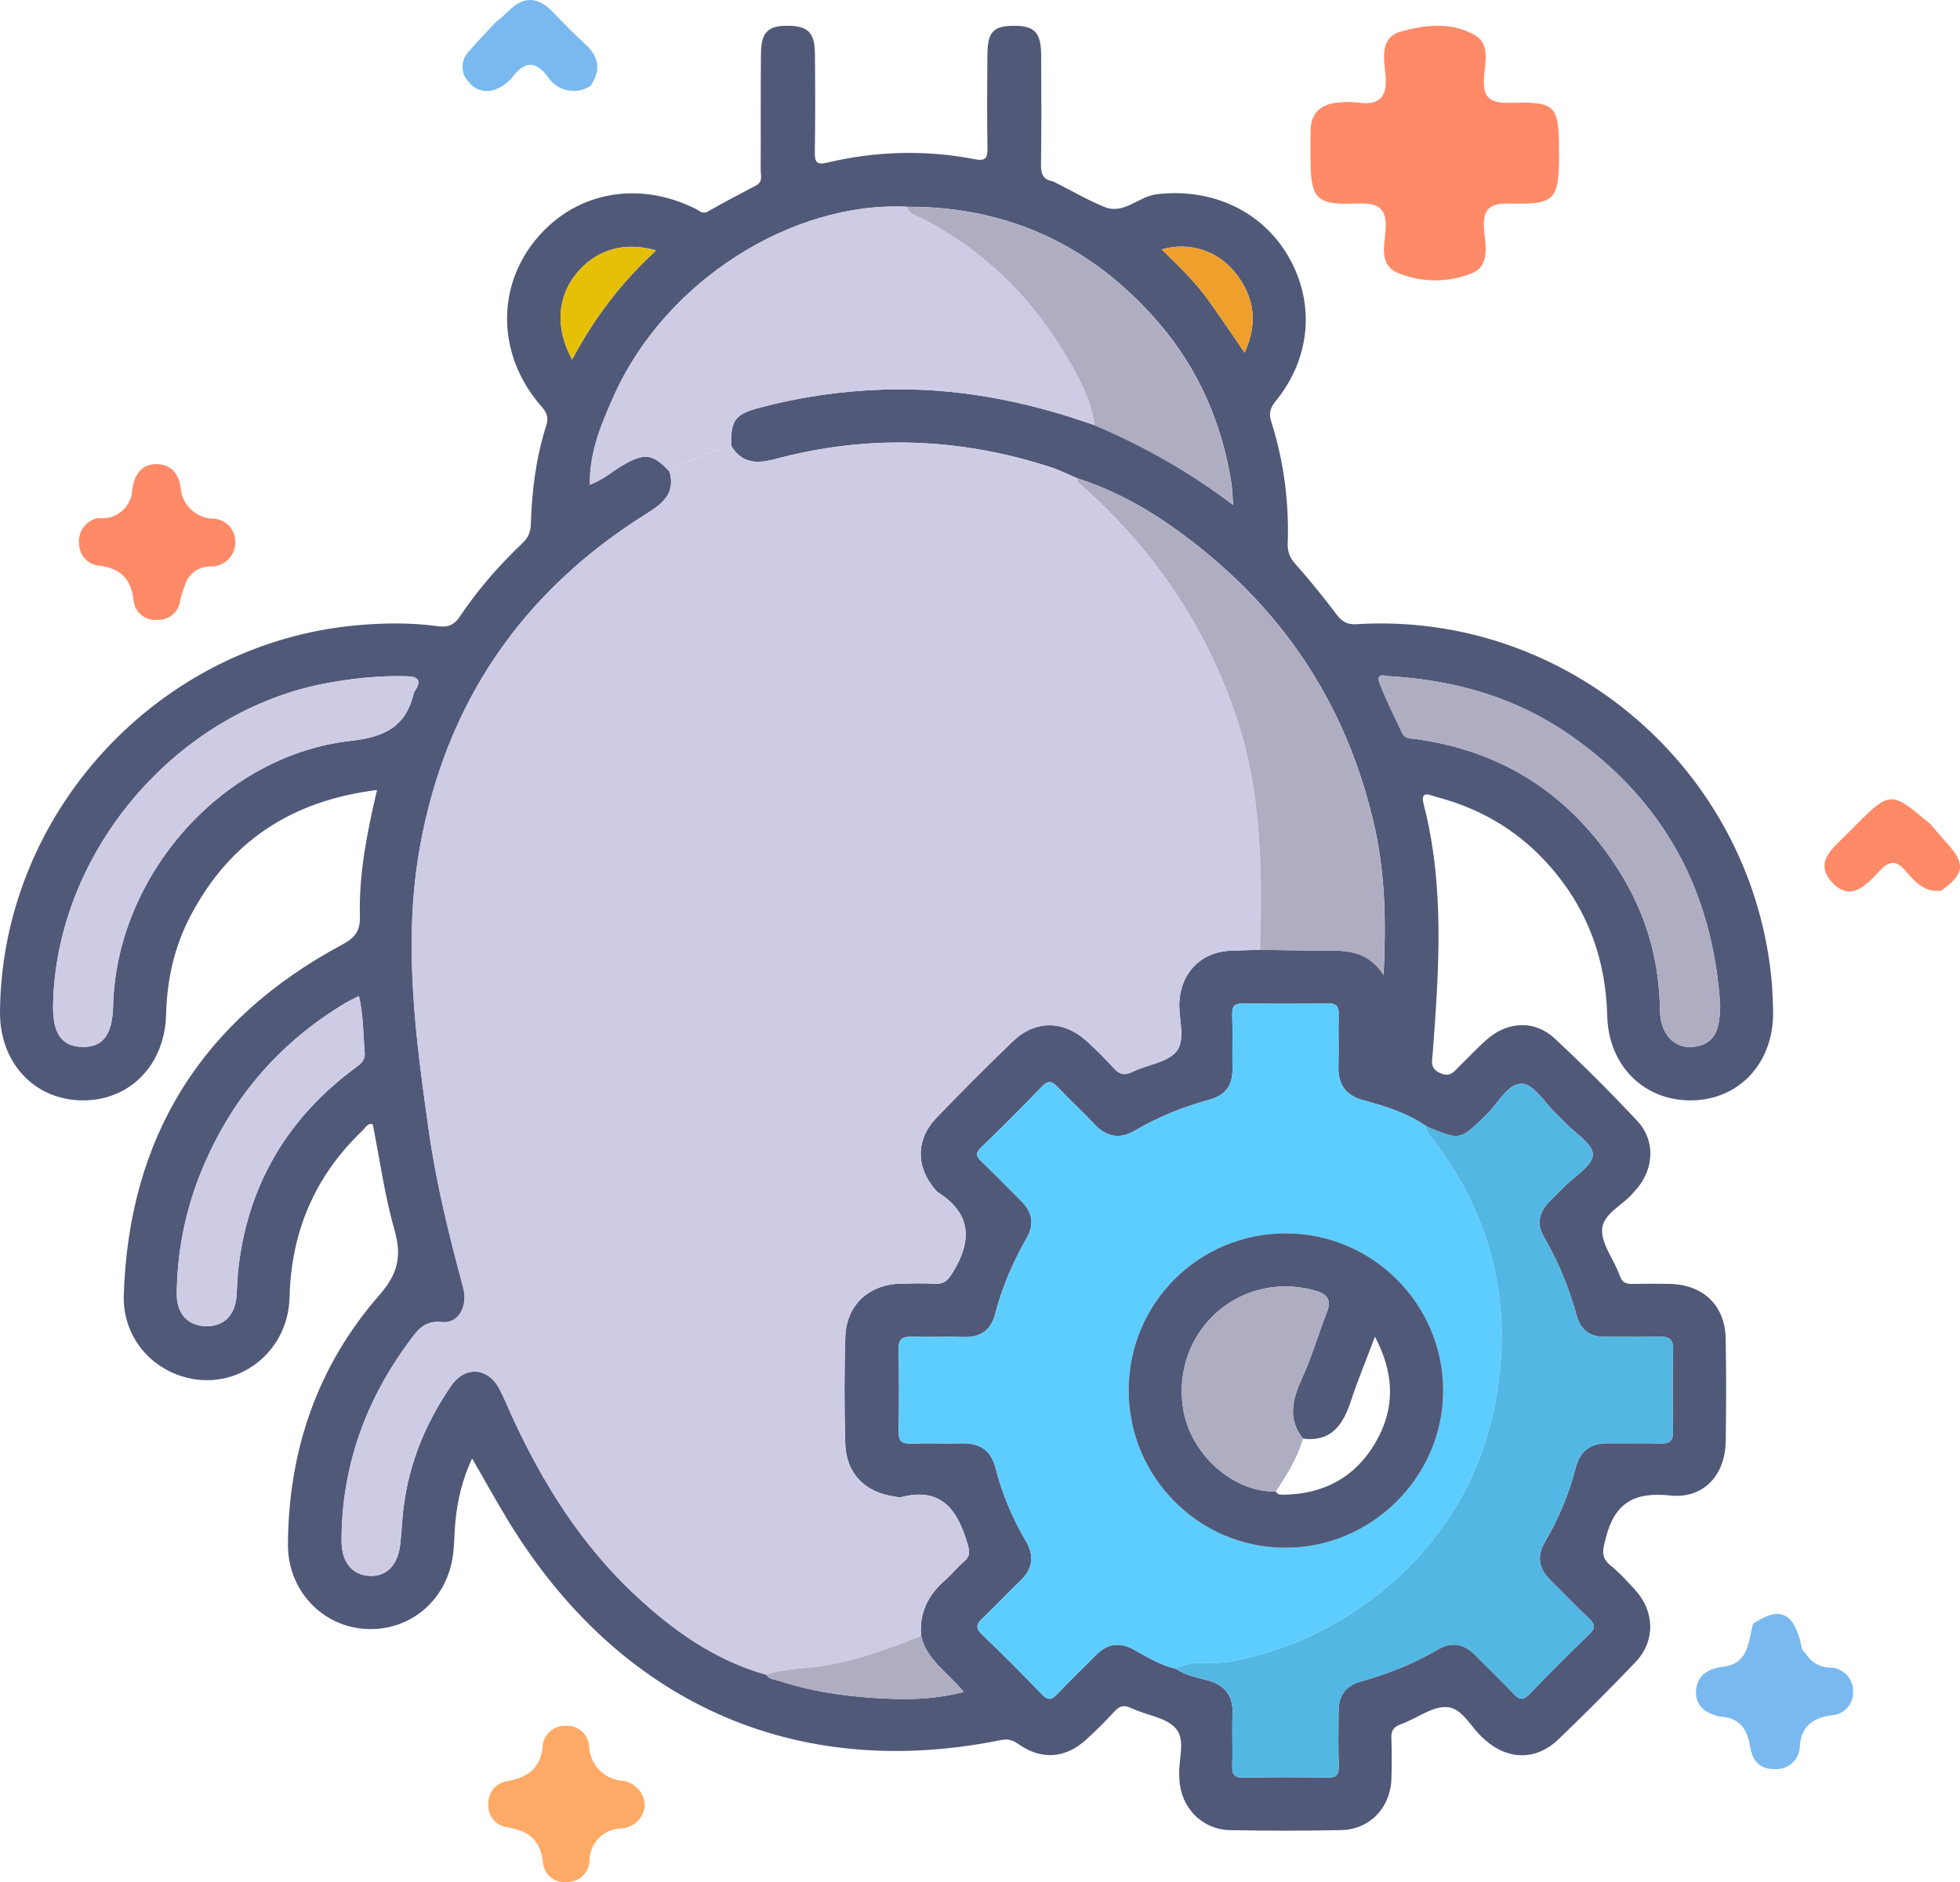 <svg width="76" height="73" viewBox="0 0 76 73" fill="none" xmlns="http://www.w3.org/2000/svg">
<path d="M66.669 66.573C66.143 66.445 65.728 66.161 65.765 65.578C65.804 64.971 66.231 64.712 66.825 64.64C67.806 64.52 67.789 63.672 67.974 62.98C68.948 62.31 69.503 62.506 69.803 63.632C69.849 63.804 69.839 63.995 70.007 64.115C70.106 64.288 70.251 64.431 70.424 64.529C70.598 64.628 70.795 64.678 70.995 64.675C71.231 64.688 71.453 64.792 71.614 64.965C71.775 65.138 71.862 65.367 71.856 65.604C71.861 65.72 71.843 65.837 71.803 65.946C71.762 66.056 71.701 66.156 71.622 66.242C71.542 66.328 71.447 66.397 71.341 66.446C71.235 66.495 71.12 66.523 71.003 66.527C70.323 66.626 69.866 66.918 69.79 67.681C69.793 67.805 69.771 67.929 69.724 68.045C69.678 68.161 69.608 68.266 69.519 68.353C69.43 68.44 69.324 68.509 69.207 68.553C69.091 68.598 68.966 68.618 68.841 68.613C68.217 68.629 67.943 68.274 67.86 67.728C67.753 67.031 67.418 66.597 66.669 66.573Z" fill="#79B9EF"/>
<path d="M75.266 34.544C74.609 34.627 74.238 34.177 73.875 33.76C73.522 33.356 73.257 33.383 72.895 33.764C72.385 34.302 71.773 35.013 71.039 34.218C70.32 33.441 71.083 32.886 71.602 32.361C71.689 32.273 71.778 32.185 71.865 32.097C73.304 30.657 73.304 30.657 74.857 31.966C75.075 32.219 75.287 32.475 75.512 32.722C76.222 33.503 76.169 33.91 75.266 34.544Z" fill="#FF8A68"/>
<path d="M25.006 70.008C24.989 70.244 24.887 70.467 24.718 70.634C24.55 70.801 24.326 70.901 24.09 70.915C23.76 70.921 23.446 71.056 23.215 71.292C22.985 71.528 22.856 71.845 22.858 72.174C22.849 72.395 22.754 72.604 22.594 72.756C22.434 72.909 22.221 72.993 22 72.992C21.89 73.007 21.779 73.001 21.672 72.973C21.564 72.944 21.464 72.895 21.377 72.828C21.289 72.76 21.215 72.676 21.161 72.579C21.107 72.483 21.072 72.377 21.059 72.267C20.967 71.356 20.493 70.996 19.64 70.864C19.42 70.827 19.224 70.705 19.093 70.525C18.963 70.345 18.908 70.121 18.941 69.901C18.942 69.697 19.019 69.5 19.156 69.349C19.293 69.197 19.481 69.102 19.684 69.08C20.457 68.931 20.977 68.583 21.042 67.7C21.067 67.478 21.176 67.275 21.347 67.132C21.518 66.989 21.737 66.917 21.96 66.931C22.182 66.922 22.398 67 22.563 67.149C22.728 67.297 22.828 67.505 22.842 67.726C22.856 68.07 22.996 68.397 23.236 68.644C23.476 68.892 23.798 69.042 24.142 69.066C24.373 69.097 24.587 69.209 24.744 69.381C24.902 69.553 24.995 69.775 25.006 70.008Z" fill="#FEAA66"/>
<path d="M19.175 0.908C19.361 0.745 19.556 0.592 19.73 0.417C20.308 -0.163 20.863 -0.124 21.419 0.448C21.83 0.87 22.234 1.302 22.674 1.694C23.229 2.192 23.316 2.719 22.896 3.332C22.766 3.418 22.62 3.477 22.466 3.507C22.313 3.536 22.155 3.535 22.003 3.503C21.85 3.471 21.705 3.41 21.576 3.322C21.447 3.234 21.337 3.122 21.251 2.991C20.724 2.29 20.31 2.407 19.841 3.024C19.705 3.192 19.529 3.324 19.331 3.41C19.141 3.52 18.918 3.556 18.703 3.512C18.488 3.468 18.297 3.347 18.166 3.171C18.015 3.012 17.932 2.8 17.935 2.58C17.937 2.361 18.024 2.151 18.179 1.995C18.498 1.622 18.842 1.271 19.175 0.908Z" fill="#79B9EF"/>
<path d="M3.8 20.089C3.961 20.113 4.126 20.103 4.284 20.059C4.441 20.015 4.587 19.938 4.713 19.834C4.838 19.729 4.94 19.599 5.012 19.452C5.084 19.305 5.123 19.145 5.129 18.982C5.209 18.439 5.465 18.003 6.05 18C6.605 17.998 6.929 18.339 7.006 18.929C7.032 19.242 7.171 19.535 7.397 19.753C7.623 19.971 7.92 20.099 8.234 20.114C8.351 20.114 8.467 20.137 8.575 20.182C8.683 20.227 8.782 20.293 8.864 20.375C8.947 20.458 9.013 20.557 9.057 20.665C9.102 20.773 9.125 20.889 9.125 21.006C9.129 21.131 9.107 21.256 9.062 21.373C9.017 21.489 8.949 21.596 8.862 21.686C8.774 21.776 8.67 21.847 8.555 21.896C8.439 21.945 8.315 21.97 8.19 21.97C7.957 21.96 7.727 22.031 7.54 22.17C7.352 22.308 7.218 22.507 7.159 22.733C7.091 22.904 7.035 23.079 6.99 23.257C6.974 23.476 6.873 23.68 6.709 23.826C6.545 23.972 6.33 24.048 6.11 24.038C6.001 24.051 5.89 24.043 5.784 24.013C5.678 23.983 5.579 23.932 5.492 23.863C5.406 23.795 5.334 23.71 5.281 23.614C5.227 23.517 5.194 23.412 5.182 23.302C5.089 22.453 4.678 22.036 3.837 21.939C3.632 21.919 3.442 21.825 3.301 21.676C3.16 21.527 3.077 21.332 3.068 21.127C3.035 20.893 3.092 20.656 3.228 20.463C3.364 20.27 3.569 20.137 3.8 20.089Z" fill="#FF8A68"/>
<path d="M60.454 5.966C60.454 7.746 60.303 7.94 58.575 7.894C57.794 7.873 57.482 8.066 57.545 8.894C57.592 9.525 57.821 10.367 56.965 10.64C56.053 10.975 55.047 10.949 54.154 10.567C53.51 10.261 53.667 9.558 53.721 9.01C53.809 8.135 53.518 7.851 52.621 7.892C51.009 7.96 50.817 7.714 50.816 6.086C50.816 5.766 50.819 5.446 50.816 5.125C50.812 4.373 51.219 4.018 51.938 3.974C52.161 3.95 52.386 3.95 52.61 3.974C53.48 4.108 53.817 3.781 53.721 2.883C53.655 2.27 53.513 1.455 54.303 1.23C55.243 0.962 56.278 0.841 57.184 1.359C57.782 1.702 57.586 2.406 57.545 2.955C57.486 3.732 57.708 4.013 58.539 3.99C60.364 3.936 60.454 4.075 60.454 5.966Z" fill="#FF8A68"/>
<path d="M14.62 30.638C11.28 31.055 8.893 32.65 7.383 35.528C6.759 36.716 6.473 38 6.441 39.341C6.393 41.321 5.008 42.718 3.137 42.676C1.303 42.633 -0.014 41.194 0 39.246C0.055 31.525 6.141 24.939 13.841 24.25C14.893 24.156 15.936 24.143 16.98 24.287C17.358 24.34 17.604 24.25 17.83 23.913C18.529 22.867 19.356 21.922 20.267 21.056C20.482 20.851 20.572 20.64 20.582 20.343C20.625 19.041 20.779 17.753 21.181 16.507C21.276 16.214 21.218 16.017 21.007 15.778C19.332 13.886 19.214 11.282 20.696 9.39C22.197 7.472 24.673 6.961 26.963 8.093C27.113 8.167 27.236 8.324 27.457 8.198C28.069 7.848 28.695 7.521 29.317 7.193C29.592 7.049 29.494 6.797 29.496 6.585C29.504 5.078 29.489 3.572 29.507 2.066C29.516 1.261 29.777 1.006 30.492 1C31.322 0.995 31.589 1.24 31.599 2.087C31.612 3.365 31.615 4.643 31.595 5.921C31.589 6.294 31.684 6.399 32.055 6.311C33.966 5.858 35.891 5.803 37.822 6.179C38.188 6.25 38.295 6.141 38.29 5.769C38.269 4.56 38.275 3.349 38.286 2.139C38.294 1.227 38.515 0.999 39.328 1C40.119 1 40.368 1.265 40.372 2.146C40.379 3.561 40.386 4.977 40.365 6.392C40.36 6.74 40.444 6.96 40.8 7.027C40.822 7.031 40.844 7.038 40.865 7.049C41.514 7.377 42.146 7.746 42.817 8.023C43.577 8.338 44.135 7.623 44.848 7.535C46.951 7.277 48.928 8.159 49.962 9.954C51.005 11.763 50.825 13.895 49.458 15.567C49.241 15.832 49.197 16.048 49.296 16.358C49.781 17.894 49.988 19.471 49.932 21.079C49.921 21.399 50.01 21.625 50.226 21.868C50.784 22.499 51.315 23.155 51.824 23.828C52.036 24.109 52.23 24.231 52.607 24.208C60.54 23.719 67.555 29.513 68.625 37.408C68.709 38.021 68.746 38.633 68.753 39.249C68.777 41.2 67.463 42.637 65.626 42.676C63.78 42.715 62.373 41.361 62.322 39.408C62.263 37.095 61.488 35.088 59.917 33.396C58.755 32.145 57.325 31.33 55.677 30.903C55.484 30.852 55.056 30.616 55.201 31.182C56.027 34.378 55.796 37.611 55.555 40.845C55.532 41.159 55.429 41.443 55.862 41.626C56.266 41.796 56.399 41.53 56.6 41.339C56.964 40.993 57.301 40.617 57.681 40.292C58.488 39.6 59.522 39.563 60.289 40.28C61.389 41.306 62.455 42.372 63.485 43.47C64.172 44.203 64.144 45.253 63.521 46.041C63.465 46.112 63.4 46.178 63.342 46.248C62.934 46.747 62.137 47.068 62.122 47.704C62.108 48.283 62.592 48.865 62.803 49.464C62.902 49.746 63.049 49.8 63.301 49.795C63.78 49.785 64.26 49.784 64.739 49.794C66.049 49.821 66.893 50.631 66.915 51.925C66.938 53.248 66.935 54.573 66.916 55.896C66.897 57.204 66.063 58.138 64.762 58C63.34 57.849 62.595 58.31 62.255 59.686C62.145 60.13 62.065 60.401 62.449 60.713C62.802 60.999 63.113 61.34 63.418 61.679C64.17 62.514 64.186 63.659 63.418 64.463C62.441 65.485 61.44 66.487 60.419 67.466C59.567 68.282 58.467 68.267 57.589 67.483C57.573 67.468 57.558 67.451 57.54 67.437C57.039 67.026 56.72 66.229 56.086 66.206C55.508 66.184 54.92 66.659 54.322 66.871C54.031 66.976 53.94 67.124 53.951 67.418C53.972 67.942 53.969 68.467 53.953 68.992C53.919 70.104 53.115 70.953 52.013 70.977C50.577 71.009 49.138 71.006 47.702 70.979C46.604 70.957 45.787 70.11 45.73 69.009C45.729 68.986 45.73 68.964 45.729 68.941C45.669 68.292 46.002 67.499 45.589 67.031C45.211 66.602 44.449 66.524 43.876 66.251C43.6 66.119 43.429 66.145 43.226 66.365C42.869 66.749 42.499 67.124 42.11 67.475C41.305 68.204 40.381 68.267 39.492 67.644C39.268 67.487 39.09 67.43 38.811 67.486C30.829 69.104 23.989 66.044 19.678 58.936C19.22 58.179 18.793 57.406 18.306 56.562C17.926 57.377 17.742 58.171 17.66 58.992C17.619 59.401 17.622 59.814 17.576 60.221C17.379 62.02 15.932 63.275 14.18 63.176C12.483 63.081 11.154 61.668 11.165 59.895C11.185 56.251 12.31 52.972 14.71 50.227C15.434 49.398 15.585 48.721 15.297 47.706C14.918 46.374 14.729 44.989 14.454 43.605C14.257 43.535 14.169 43.74 14.051 43.853C12.209 45.61 11.291 47.77 11.228 50.31C11.172 52.604 8.963 54.115 6.863 53.311C5.597 52.826 4.753 51.636 4.8 50.219C4.997 44.082 7.837 39.562 13.228 36.658C13.73 36.388 13.97 36.153 13.955 35.554C13.911 33.928 14.221 32.334 14.62 30.638ZM22.86 18.8C23.361 18.634 23.748 18.273 24.197 18.017C25.002 17.559 25.317 17.598 25.965 18.292C26.187 19.085 25.753 19.495 25.132 19.882C20.276 22.899 17.294 27.224 16.284 32.852C15.623 36.538 16.113 40.212 16.633 43.872C16.924 45.925 17.423 47.937 17.963 49.939C18.157 50.654 17.785 51.342 17.143 51.274C16.432 51.2 16.173 51.612 15.856 52.041C14.168 54.328 13.254 56.879 13.246 59.736C13.243 60.58 13.649 61.087 14.336 61.117C14.993 61.148 15.43 60.7 15.52 59.892C15.556 59.575 15.578 59.257 15.602 58.938C15.749 57.027 16.421 55.303 17.502 53.737C18.037 52.962 18.929 53.033 19.364 53.861C19.544 54.203 19.689 54.564 19.849 54.916C21.048 57.529 22.555 59.935 24.677 61.904C26.14 63.262 27.752 64.403 29.714 64.949C29.818 65.134 30.024 65.13 30.187 65.183C31.644 65.662 33.154 65.841 34.674 65.89C35.553 65.918 36.442 65.86 37.37 65.621C36.751 64.857 35.931 64.381 35.717 63.449C35.638 62.558 35.99 61.856 36.651 61.279C36.909 61.056 37.123 60.781 37.383 60.56C37.64 60.343 37.599 60.15 37.51 59.851C37.124 58.554 36.501 57.661 34.946 58.063C34.863 58.085 34.765 58.052 34.675 58.038C33.525 57.873 32.807 57.135 32.776 55.977C32.739 54.609 32.734 53.238 32.777 51.87C32.815 50.613 33.684 49.81 34.939 49.784C35.372 49.774 35.807 49.762 36.239 49.788C36.605 49.811 36.756 49.663 36.951 49.341C37.711 48.091 37.663 47.053 36.352 46.23C36.333 46.218 36.32 46.197 36.305 46.18C35.51 45.302 35.493 44.204 36.311 43.354C37.275 42.35 38.26 41.367 39.26 40.399C40.134 39.554 41.234 39.555 42.139 40.379C42.511 40.716 42.865 41.073 43.205 41.442C43.426 41.681 43.619 41.715 43.92 41.567C44.49 41.287 45.272 41.209 45.623 40.771C45.98 40.325 45.706 39.541 45.73 38.906C45.777 37.714 46.585 36.901 47.77 36.868C48.135 36.859 48.499 36.846 48.864 36.834C49.57 36.846 50.275 36.861 50.981 36.871C51.925 36.882 52.92 36.705 53.652 37.808C53.746 35.766 53.713 33.959 53.322 32.168C52.382 27.875 50.235 24.309 46.859 21.506C45.331 20.236 43.675 19.155 41.758 18.544C41.425 18.402 41.099 18.234 40.755 18.122C37.225 16.973 33.658 16.841 30.069 17.801C29.352 17.993 28.774 17.98 28.356 17.294C28.324 16.331 28.497 16.069 29.395 15.827C30.98 15.401 32.594 15.165 34.235 15.11C37.066 15.015 39.789 15.55 42.445 16.49C44.315 17.286 46.083 18.27 47.816 19.582C47.785 19.185 47.783 18.959 47.748 18.737C47.377 16.39 46.458 14.28 44.899 12.483C42.342 9.536 39.112 8.008 35.186 8.019C30.695 7.793 25.802 10.92 23.829 15.3C23.327 16.415 22.847 17.545 22.877 18.809C22.854 18.822 22.83 18.833 22.806 18.845C22.818 18.846 22.837 18.852 22.841 18.846C22.848 18.837 22.852 18.817 22.86 18.8ZM45.584 64.716C45.947 64.965 46.375 65.05 46.789 65.157C47.488 65.339 47.825 65.748 47.794 66.486C47.765 67.146 47.804 67.81 47.781 68.471C47.769 68.817 47.857 68.952 48.231 68.944C49.303 68.919 50.375 68.921 51.448 68.944C51.807 68.95 51.923 68.845 51.91 68.482C51.884 67.776 51.901 67.068 51.903 66.359C51.906 65.763 52.178 65.374 52.772 65.211C53.807 64.925 54.8 64.532 55.729 63.986C56.282 63.66 56.765 63.741 57.208 64.194C57.703 64.701 58.218 65.185 58.702 65.701C58.927 65.94 59.072 65.945 59.303 65.705C60.063 64.917 60.836 64.141 61.625 63.38C61.864 63.15 61.865 63.008 61.628 62.783C61.113 62.298 60.628 61.783 60.123 61.288C59.674 60.847 59.573 60.371 59.901 59.81C60.432 58.901 60.842 57.939 61.101 56.916C61.264 56.273 61.68 55.966 62.344 55.976C63.028 55.984 63.713 55.963 64.397 55.983C64.75 55.992 64.879 55.871 64.873 55.51C64.856 54.461 64.847 53.411 64.876 52.361C64.888 51.911 64.699 51.827 64.308 51.841C63.625 51.864 62.939 51.84 62.255 51.849C61.674 51.858 61.297 51.598 61.142 51.038C60.844 49.957 60.425 48.928 59.859 47.958C59.583 47.481 59.67 47.037 60.039 46.643C60.227 46.444 60.428 46.257 60.618 46.061C61.031 45.637 61.748 45.22 61.764 44.781C61.777 44.368 61.049 43.928 60.646 43.503C60.551 43.404 60.455 43.307 60.356 43.212C59.913 42.79 59.485 42.054 59.019 42.029C58.478 42.001 58.087 42.795 57.636 43.234C56.617 44.228 56.613 44.239 55.331 43.695C54.591 43.179 53.743 42.909 52.888 42.68C52.171 42.488 51.877 42.058 51.898 41.34C51.917 40.679 51.888 40.016 51.907 39.355C51.917 39.042 51.839 38.912 51.495 38.917C50.4 38.936 49.304 38.935 48.209 38.918C47.887 38.913 47.77 39.006 47.78 39.34C47.802 40.046 47.777 40.755 47.789 41.463C47.8 42.103 47.505 42.485 46.89 42.652C45.874 42.928 44.907 43.321 43.996 43.853C43.426 44.187 42.918 44.103 42.457 43.62C41.986 43.124 41.482 42.658 41.012 42.161C40.8 41.939 40.655 41.878 40.409 42.132C39.634 42.938 38.844 43.73 38.04 44.506C37.815 44.723 37.847 44.844 38.051 45.04C38.578 45.545 39.083 46.073 39.603 46.585C40.035 47.011 40.113 47.488 39.813 48.011C39.276 48.944 38.859 49.924 38.586 50.967C38.427 51.576 38.032 51.874 37.386 51.855C36.702 51.834 36.017 51.864 35.333 51.845C34.99 51.836 34.84 51.934 34.846 52.303C34.863 53.377 34.865 54.45 34.846 55.521C34.839 55.884 34.964 55.999 35.319 55.987C35.98 55.965 36.642 55.993 37.304 55.977C37.994 55.961 38.429 56.253 38.603 56.934C38.858 57.932 39.253 58.875 39.776 59.763C40.113 60.335 40.049 60.839 39.567 61.304C39.075 61.78 38.604 62.278 38.11 62.752C37.884 62.969 37.788 63.118 38.076 63.391C38.872 64.145 39.641 64.924 40.401 65.713C40.637 65.957 40.778 65.934 40.999 65.7C41.483 65.183 41.999 64.699 42.494 64.193C42.939 63.739 43.418 63.67 43.976 63.983C44.49 64.27 44.995 64.587 45.584 64.716ZM2.059 38.971C2.039 40.068 2.383 40.576 3.167 40.603C3.984 40.632 4.358 40.141 4.387 39.008C4.512 33.962 8.608 29.293 13.609 28.731C14.951 28.58 15.737 28.169 16.046 26.882C16.055 26.84 16.085 26.8 16.11 26.762C16.357 26.375 16.188 26.24 15.794 26.228C14.764 26.196 13.745 26.299 12.734 26.482C6.856 27.544 2.172 33.026 2.059 38.971ZM66.701 38.962C66.41 34.56 64.517 31.042 60.875 28.506C58.781 27.048 56.419 26.376 53.895 26.228C53.735 26.218 53.325 26.064 53.496 26.505C53.752 27.161 54.071 27.794 54.37 28.433C54.475 28.659 54.699 28.636 54.901 28.663C58.315 29.134 60.931 30.86 62.766 33.755C63.812 35.403 64.345 37.218 64.366 39.185C64.377 40.199 65.034 40.779 65.86 40.568C66.47 40.413 66.698 39.972 66.701 38.962ZM13.917 38.629C13.686 38.748 13.524 38.822 13.371 38.914C10.784 40.47 8.93 42.657 7.796 45.452C7.181 46.967 6.87 48.546 6.853 50.178C6.847 50.96 7.296 51.427 7.992 51.436C8.694 51.446 9.132 50.993 9.174 50.219C9.196 49.833 9.209 49.445 9.257 49.062C9.66 45.858 11.198 43.322 13.784 41.41C13.992 41.257 14.169 41.124 14.14 40.813C14.077 40.111 14.098 39.401 13.917 38.629ZM22.186 13.942C23.055 12.299 24.122 10.927 25.439 9.711C24.183 9.35 23.079 9.695 22.328 10.637C21.607 11.546 21.529 12.751 22.186 13.942ZM45.046 9.673C45.699 10.314 46.309 10.894 46.803 11.575C47.291 12.247 47.752 12.94 48.261 13.677C48.788 12.52 48.636 11.509 47.902 10.58C47.224 9.722 46.099 9.363 45.046 9.673Z" fill="#515979"/>
<path d="M48.859 36.837C48.494 36.848 48.131 36.86 47.766 36.871C46.581 36.904 45.772 37.717 45.726 38.909C45.702 39.544 45.976 40.328 45.619 40.774C45.269 41.212 44.487 41.29 43.916 41.57C43.615 41.717 43.422 41.684 43.201 41.445C42.861 41.076 42.507 40.719 42.135 40.381C41.23 39.558 40.13 39.557 39.256 40.402C38.256 41.37 37.269 42.353 36.306 43.356C35.489 44.207 35.507 45.305 36.301 46.183C36.316 46.2 36.33 46.22 36.347 46.233C37.66 47.056 37.707 48.095 36.947 49.344C36.751 49.666 36.601 49.814 36.235 49.791C35.803 49.764 35.368 49.777 34.935 49.787C33.678 49.813 32.81 50.616 32.773 51.873C32.732 53.241 32.734 54.612 32.771 55.98C32.803 57.138 33.52 57.876 34.671 58.041C34.762 58.053 34.859 58.086 34.941 58.066C36.497 57.664 37.12 58.558 37.505 59.854C37.594 60.154 37.636 60.346 37.379 60.563C37.118 60.784 36.904 61.057 36.647 61.282C35.985 61.859 35.634 62.561 35.712 63.452C34.556 63.91 33.394 64.341 32.161 64.573C31.346 64.727 30.504 64.692 29.708 64.952C27.747 64.406 26.135 63.265 24.671 61.907C22.549 59.938 21.041 57.532 19.844 54.919C19.682 54.566 19.538 54.206 19.358 53.864C18.922 53.036 18.032 52.965 17.497 53.74C16.416 55.306 15.744 57.03 15.597 58.941C15.572 59.26 15.552 59.578 15.515 59.895C15.423 60.703 14.988 61.151 14.331 61.12C13.643 61.089 13.239 60.581 13.24 59.739C13.248 56.882 14.162 54.331 15.851 52.044C16.168 51.615 16.427 51.203 17.137 51.277C17.779 51.344 18.151 50.657 17.958 49.942C17.417 47.941 16.918 45.929 16.627 43.875C16.109 40.215 15.617 36.541 16.279 32.855C17.288 27.227 20.27 22.902 25.127 19.885C25.749 19.498 26.181 19.089 25.959 18.295C26.703 17.838 27.501 17.515 28.345 17.299C28.764 17.985 29.341 17.996 30.058 17.805C33.647 16.846 37.215 16.977 40.744 18.126C41.088 18.237 41.413 18.406 41.747 18.549C41.758 18.703 41.873 18.771 41.977 18.864C44.733 21.326 46.744 24.274 47.931 27.795C48.932 30.747 48.949 33.781 48.859 36.837Z" fill="#CECCE4"/>
<path d="M45.584 64.716C44.996 64.587 44.491 64.27 43.976 63.982C43.418 63.669 42.938 63.739 42.495 64.192C42 64.697 41.484 65.183 41 65.699C40.78 65.933 40.638 65.957 40.402 65.712C39.642 64.925 38.872 64.144 38.077 63.391C37.788 63.117 37.884 62.968 38.111 62.751C38.605 62.278 39.075 61.779 39.568 61.303C40.048 60.839 40.112 60.336 39.776 59.762C39.253 58.874 38.858 57.932 38.603 56.933C38.429 56.252 37.994 55.96 37.304 55.976C36.643 55.991 35.98 55.962 35.319 55.986C34.964 55.998 34.839 55.883 34.846 55.52C34.865 54.447 34.864 53.374 34.846 52.303C34.84 51.932 34.989 51.835 35.333 51.844C36.017 51.864 36.702 51.835 37.386 51.854C38.033 51.873 38.428 51.577 38.587 50.966C38.86 49.923 39.277 48.943 39.813 48.01C40.114 47.487 40.035 47.01 39.603 46.584C39.083 46.072 38.578 45.543 38.052 45.039C37.847 44.843 37.816 44.722 38.041 44.505C38.845 43.729 39.633 42.937 40.41 42.131C40.654 41.877 40.801 41.938 41.012 42.16C41.483 42.657 41.985 43.123 42.458 43.619C42.919 44.102 43.426 44.184 43.997 43.852C44.908 43.321 45.876 42.929 46.89 42.651C47.507 42.484 47.801 42.101 47.79 41.462C47.779 40.754 47.804 40.046 47.78 39.339C47.769 39.004 47.886 38.912 48.21 38.918C49.304 38.934 50.4 38.937 51.495 38.916C51.839 38.911 51.916 39.041 51.908 39.354C51.889 40.015 51.917 40.678 51.898 41.34C51.878 42.057 52.17 42.487 52.889 42.679C53.743 42.908 54.591 43.178 55.332 43.694C55.292 43.933 55.466 44.061 55.59 44.223C57.627 46.896 58.507 49.935 58.151 53.252C57.775 56.74 56.197 59.657 53.417 61.851C51.734 63.179 49.832 64.042 47.705 64.443C46.996 64.578 46.252 64.351 45.584 64.716ZM43.764 53.898C43.749 57.258 46.463 60.011 49.809 60.028C53.178 60.046 55.968 57.273 55.959 53.916C55.949 50.568 53.212 47.837 49.86 47.833C46.491 47.828 43.779 50.527 43.764 53.898Z" fill="#5DCDFF"/>
<path d="M45.584 64.715C46.252 64.35 46.995 64.578 47.705 64.444C49.832 64.041 51.732 63.18 53.417 61.851C56.197 59.657 57.775 56.741 58.151 53.253C58.507 49.937 57.627 46.897 55.59 44.223C55.466 44.061 55.291 43.932 55.332 43.695C56.613 44.24 56.617 44.229 57.636 43.234C58.088 42.793 58.478 42 59.019 42.029C59.484 42.054 59.912 42.789 60.356 43.212C60.455 43.307 60.553 43.404 60.646 43.503C61.049 43.93 61.778 44.367 61.764 44.781C61.75 45.22 61.031 45.637 60.618 46.061C60.428 46.257 60.226 46.444 60.04 46.643C59.671 47.036 59.581 47.48 59.86 47.957C60.425 48.927 60.845 49.957 61.142 51.038C61.296 51.598 61.675 51.857 62.255 51.849C62.94 51.839 63.624 51.864 64.308 51.841C64.699 51.827 64.889 51.911 64.876 52.361C64.848 53.409 64.856 54.46 64.874 55.51C64.88 55.871 64.75 55.992 64.398 55.982C63.713 55.963 63.029 55.985 62.344 55.975C61.68 55.967 61.265 56.273 61.101 56.915C60.842 57.939 60.432 58.9 59.901 59.809C59.573 60.371 59.675 60.847 60.123 61.287C60.628 61.783 61.114 62.297 61.628 62.783C61.865 63.008 61.865 63.15 61.625 63.38C60.837 64.14 60.064 64.917 59.303 65.705C59.072 65.944 58.926 65.939 58.702 65.701C58.218 65.185 57.702 64.7 57.208 64.194C56.765 63.741 56.282 63.66 55.73 63.985C54.801 64.531 53.808 64.925 52.772 65.211C52.179 65.374 51.906 65.762 51.904 66.359C51.901 67.067 51.885 67.775 51.91 68.482C51.924 68.843 51.809 68.95 51.448 68.943C50.377 68.921 49.304 68.92 48.231 68.943C47.857 68.951 47.769 68.817 47.782 68.471C47.805 67.81 47.765 67.147 47.794 66.486C47.827 65.747 47.489 65.338 46.79 65.157C46.376 65.05 45.947 64.965 45.584 64.715Z" fill="#53B7E4"/>
<path d="M28.349 17.296C27.506 17.512 26.707 17.835 25.964 18.292C25.316 17.599 25.002 17.559 24.195 18.018C23.747 18.273 23.36 18.634 22.859 18.8L22.87 18.812C22.841 17.549 23.32 16.418 23.822 15.303C25.795 10.923 30.688 7.796 35.179 8.022C35.23 8.302 35.488 8.335 35.683 8.433C38.191 9.702 40.089 11.612 41.481 14.03C41.921 14.796 42.323 15.593 42.441 16.492C39.785 15.55 37.061 15.015 34.231 15.111C32.589 15.166 30.976 15.402 29.392 15.829C28.49 16.072 28.318 16.334 28.349 17.296Z" fill="#CECCE4"/>
<path d="M48.859 36.837C48.947 33.782 48.931 30.748 47.935 27.792C46.748 24.271 44.737 21.323 41.981 18.861C41.877 18.768 41.762 18.701 41.751 18.546C43.67 19.157 45.324 20.238 46.852 21.507C50.23 24.312 52.375 27.876 53.315 32.17C53.707 33.961 53.739 35.768 53.645 37.81C52.913 36.706 51.92 36.883 50.975 36.873C50.272 36.864 49.566 36.849 48.859 36.837Z" fill="#AEADC2"/>
<path d="M2.058 38.971C2.171 33.026 6.856 27.544 12.733 26.483C13.745 26.301 14.764 26.198 15.794 26.229C16.188 26.242 16.356 26.376 16.109 26.763C16.085 26.802 16.056 26.841 16.045 26.884C15.736 28.171 14.949 28.581 13.609 28.732C8.607 29.295 4.511 33.963 4.386 39.009C4.359 40.143 3.983 40.634 3.167 40.605C2.382 40.575 2.038 40.069 2.058 38.971Z" fill="#CECCE4"/>
<path d="M66.701 38.962C66.698 39.972 66.47 40.413 65.861 40.569C65.035 40.782 64.378 40.2 64.368 39.186C64.347 37.221 63.813 35.404 62.768 33.756C60.933 30.862 58.317 29.134 54.902 28.665C54.699 28.637 54.476 28.661 54.371 28.434C54.072 27.795 53.755 27.162 53.498 26.506C53.325 26.066 53.736 26.219 53.897 26.229C56.421 26.377 58.783 27.048 60.876 28.507C64.517 31.041 66.41 34.56 66.701 38.962Z" fill="#AEADC2"/>
<path d="M42.441 16.493C42.323 15.594 41.922 14.796 41.481 14.031C40.088 11.613 38.191 9.703 35.682 8.434C35.489 8.336 35.23 8.303 35.179 8.024C39.105 8.013 42.335 9.538 44.892 12.488C46.45 14.284 47.37 16.393 47.741 18.741C47.777 18.962 47.778 19.19 47.809 19.586C46.077 18.273 44.31 17.289 42.441 16.493Z" fill="#AEADC2"/>
<path d="M13.917 38.629C14.098 39.403 14.078 40.111 14.142 40.812C14.171 41.122 13.994 41.255 13.786 41.409C11.2 43.321 9.662 45.857 9.259 49.061C9.211 49.444 9.199 49.832 9.177 50.218C9.133 50.992 8.696 51.443 7.994 51.435C7.3 51.425 6.849 50.959 6.856 50.176C6.871 48.545 7.183 46.965 7.798 45.45C8.932 42.655 10.786 40.469 13.373 38.913C13.525 38.821 13.688 38.747 13.917 38.629Z" fill="#CECCE4"/>
<path d="M29.713 64.949C30.509 64.69 31.351 64.724 32.166 64.57C33.399 64.338 34.559 63.908 35.717 63.449C35.931 64.38 36.751 64.856 37.37 65.621C36.443 65.86 35.553 65.919 34.675 65.891C33.155 65.842 31.644 65.663 30.188 65.184C30.023 65.132 29.817 65.134 29.713 64.949Z" fill="#AEADC2"/>
<path d="M22.185 13.942C21.527 12.751 21.605 11.548 22.329 10.638C23.078 9.695 24.184 9.351 25.44 9.712C24.122 10.928 23.055 12.3 22.185 13.942Z" fill="#E6C007"/>
<path d="M45.046 9.673C46.099 9.363 47.224 9.721 47.902 10.58C48.636 11.507 48.788 12.52 48.261 13.677C47.752 12.94 47.291 12.247 46.803 11.575C46.309 10.894 45.699 10.313 45.046 9.673Z" fill="#EF9F2B"/>
<path d="M22.86 18.8C22.852 18.816 22.848 18.835 22.835 18.849C22.83 18.855 22.812 18.849 22.8 18.848C22.823 18.835 22.846 18.825 22.871 18.812C22.87 18.814 22.86 18.8 22.86 18.8Z" fill="#728B95"/>
<path d="M43.764 53.898C43.779 50.527 46.491 47.829 49.861 47.833C53.214 47.837 55.95 50.568 55.96 53.916C55.97 57.273 53.179 60.046 49.81 60.028C46.462 60.011 43.749 57.258 43.764 53.898ZM50.525 55.796C49.901 55.006 50.129 54.235 50.505 53.413C50.874 52.608 51.114 51.748 51.44 50.923C51.654 50.384 51.455 50.173 50.934 50.035C48.046 49.275 45.421 51.641 45.873 54.613C46.144 56.392 47.808 57.886 49.472 57.844C49.532 57.968 49.647 57.971 49.761 57.97C51.317 57.951 52.54 57.303 53.329 55.958C54.103 54.639 54.078 53.284 53.315 51.844C52.981 52.729 52.649 53.521 52.383 54.333C52.081 55.253 51.629 55.928 50.525 55.796Z" fill="#515979"/>
<path d="M49.471 57.844C47.807 57.887 46.143 56.392 45.872 54.614C45.42 51.642 48.045 49.276 50.933 50.036C51.454 50.173 51.653 50.385 51.439 50.924C51.112 51.749 50.871 52.609 50.504 53.413C50.126 54.235 49.9 55.007 50.524 55.797C50.305 56.546 49.9 57.201 49.471 57.844Z" fill="#AEADC2"/>
</svg>
